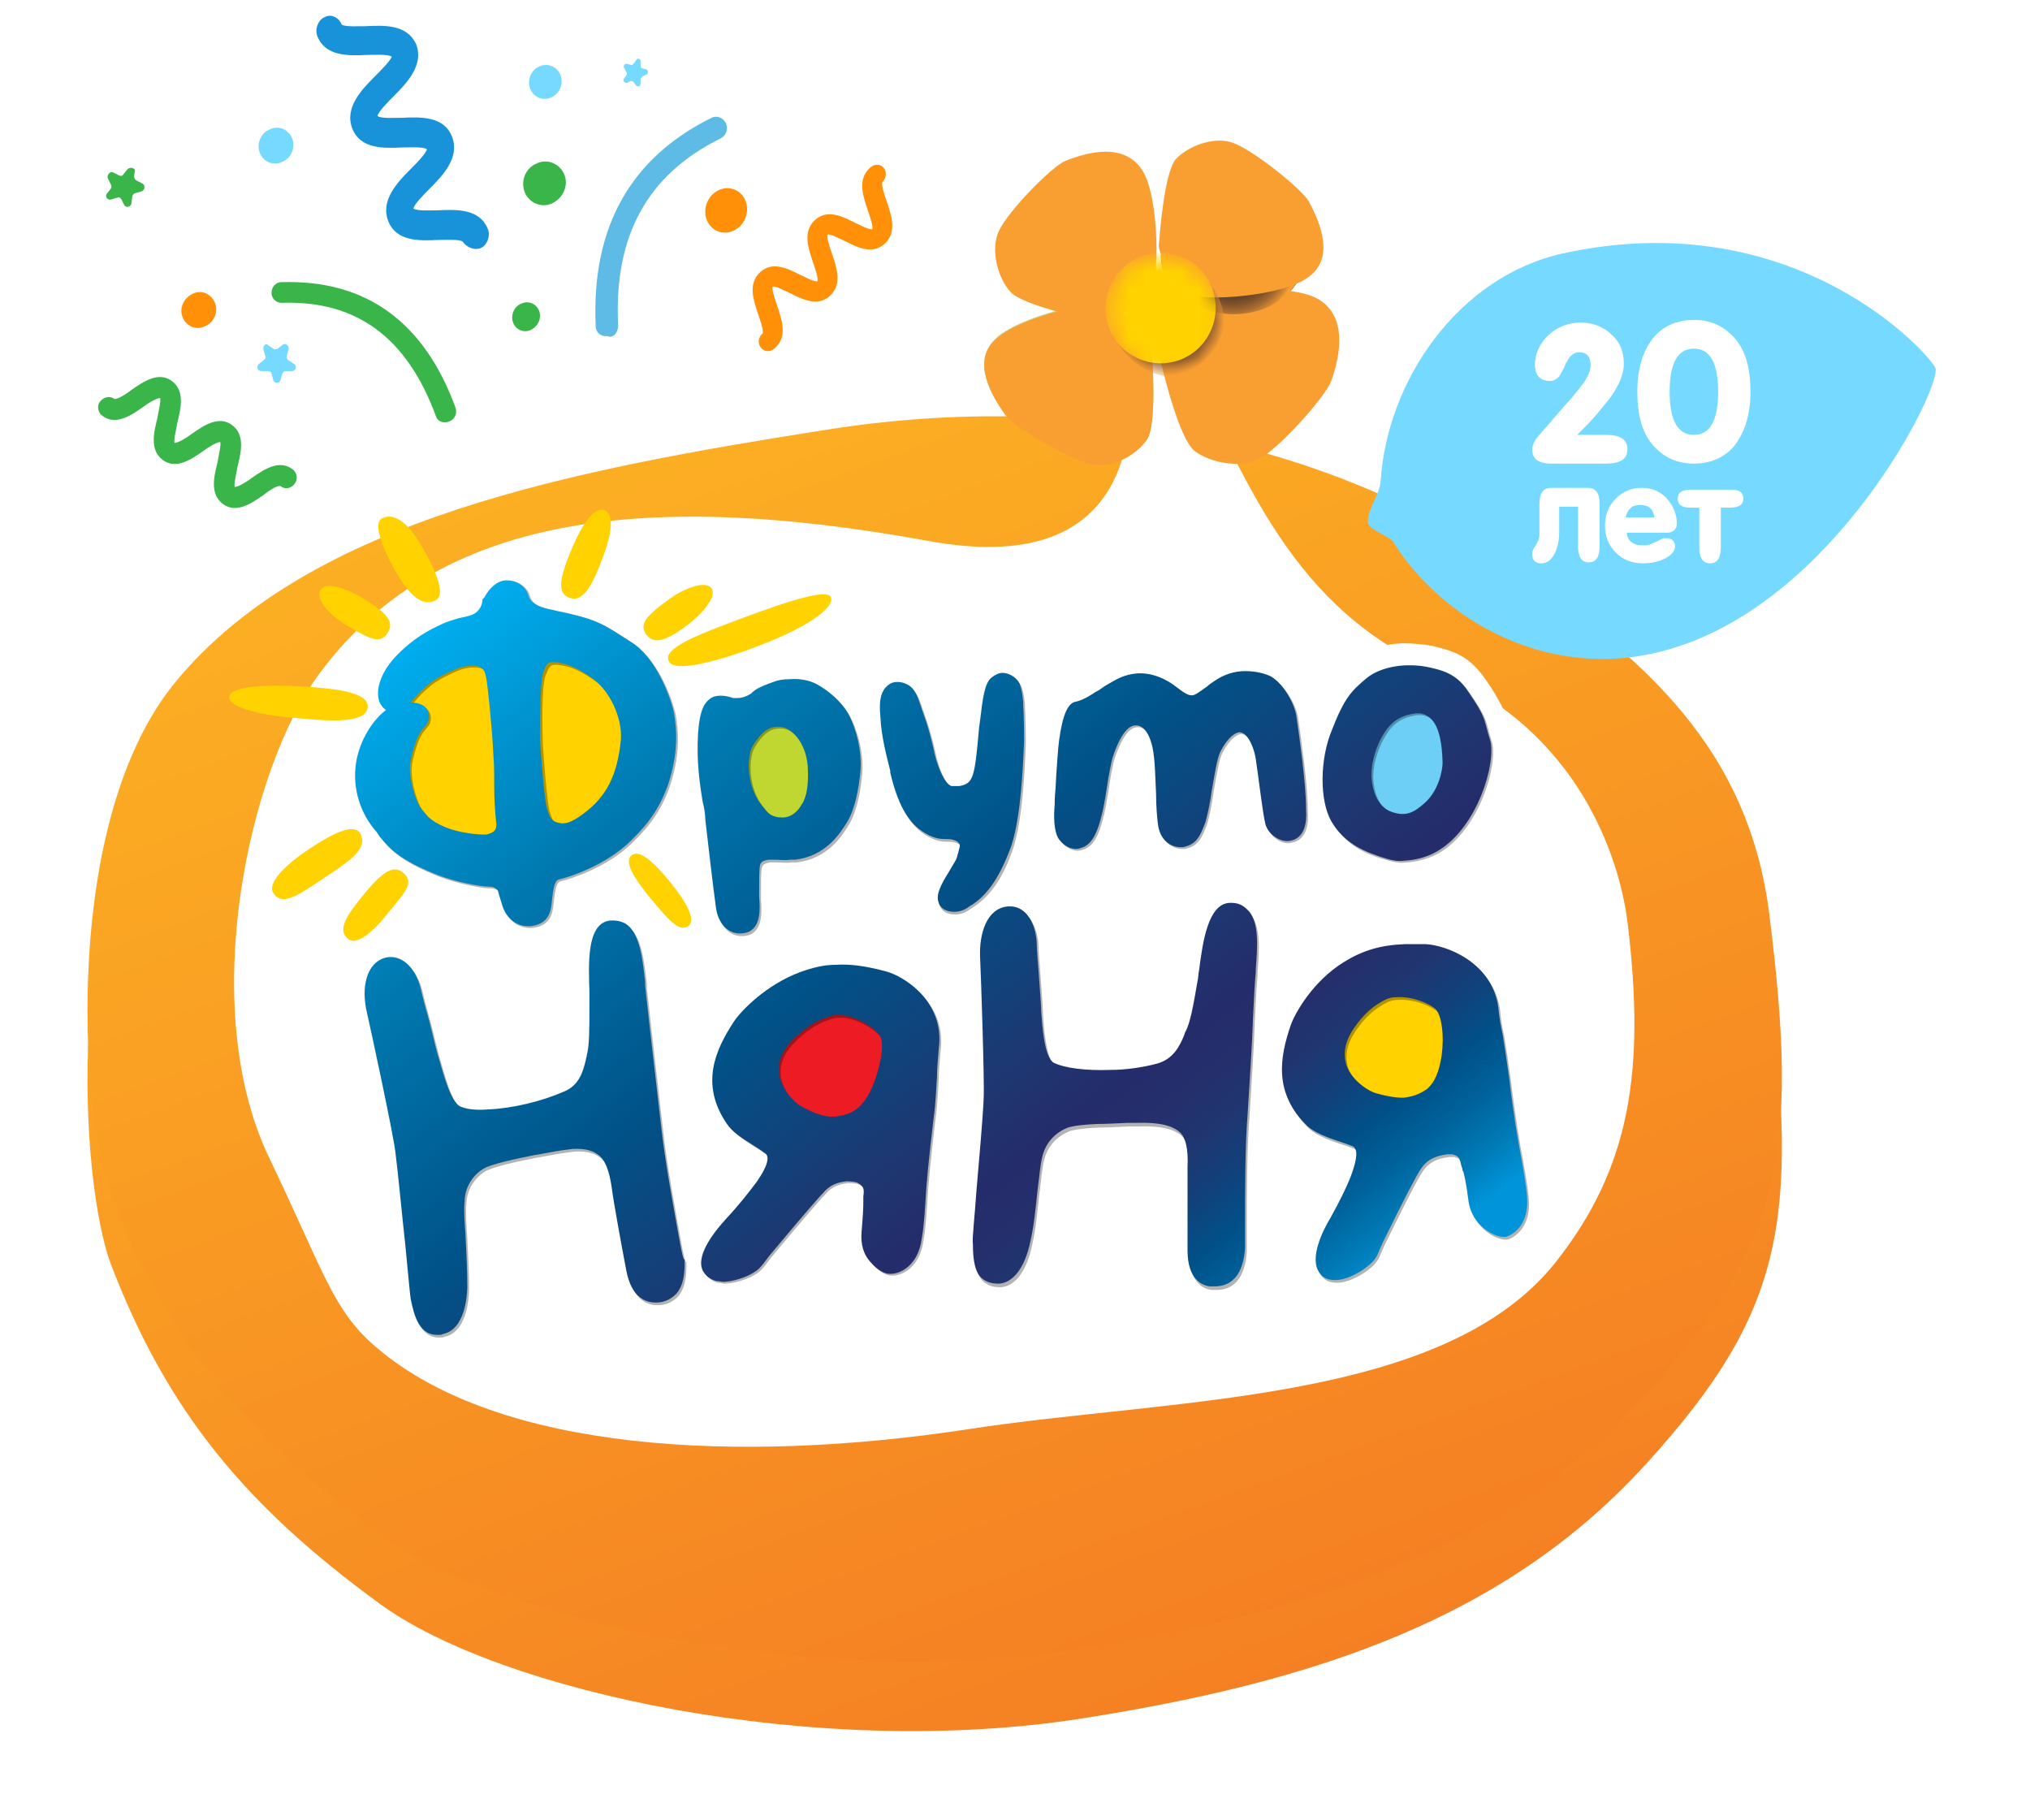 <?xml version="1.0" encoding="UTF-8"?> <svg xmlns="http://www.w3.org/2000/svg" width="116" height="104" viewBox="0 0 116 104" fill="none"> <path d="M27.472 14.171C27.831 14.017 28.036 13.504 27.882 13.094C27.42 11.913 26.086 11.964 25.008 12.016C24.598 12.016 23.828 12.067 23.623 11.913C23.674 11.657 24.239 11.092 24.547 10.784C25.316 10.014 26.291 8.988 25.829 7.808C25.368 6.627 24.033 6.679 22.956 6.73C22.545 6.73 21.775 6.781 21.57 6.627C21.621 6.371 22.186 5.806 22.494 5.498C23.264 4.729 24.239 3.702 23.777 2.522C23.264 1.393 21.981 1.444 20.903 1.496C20.492 1.496 19.671 1.547 19.517 1.393C19.363 0.983 18.902 0.777 18.542 0.983C18.183 1.137 17.978 1.65 18.132 2.06C18.594 3.241 19.928 3.189 21.006 3.138C21.416 3.138 22.186 3.087 22.391 3.241C22.288 3.497 21.724 4.062 21.416 4.37C20.646 5.139 19.671 6.166 20.133 7.346C20.595 8.526 21.929 8.475 23.007 8.424C23.418 8.424 24.187 8.372 24.392 8.526C24.341 8.783 23.777 9.347 23.469 9.655C22.699 10.425 21.724 11.451 22.186 12.632C22.648 13.812 23.982 13.761 25.06 13.709C25.47 13.709 26.291 13.658 26.445 13.812C26.651 14.12 27.112 14.325 27.472 14.171Z" fill="#1892D9"></path> <path d="M16.849 27.616C17.054 27.36 16.951 26.949 16.695 26.795C15.925 26.231 15.053 26.847 14.386 27.308C14.129 27.514 13.616 27.822 13.411 27.822C13.359 27.616 13.513 27.052 13.565 26.693C13.77 25.872 14.026 24.845 13.257 24.281C12.487 23.716 11.614 24.332 10.947 24.794C10.691 24.999 10.178 25.307 9.972 25.307C9.921 25.102 10.075 24.537 10.126 24.178C10.332 23.357 10.588 22.331 9.818 21.766C9.049 21.202 8.176 21.817 7.509 22.279C7.252 22.485 6.688 22.844 6.534 22.793C6.277 22.587 5.918 22.69 5.713 22.947C5.508 23.203 5.61 23.614 5.867 23.768C6.637 24.332 7.509 23.716 8.176 23.254C8.433 23.049 8.946 22.741 9.151 22.741C9.203 22.947 9.049 23.511 8.997 23.87C8.792 24.691 8.535 25.718 9.305 26.282C10.075 26.847 10.947 26.231 11.614 25.769C11.871 25.564 12.384 25.256 12.589 25.256C12.641 25.461 12.487 26.026 12.436 26.385C12.23 27.206 11.974 28.232 12.743 28.797C13.513 29.361 14.386 28.745 15.053 28.284C15.309 28.078 15.822 27.719 16.028 27.77C16.284 27.976 16.644 27.924 16.849 27.616Z" fill="#3AB54A"></path> <path d="M43.483 19.867C43.688 20.124 44.047 20.124 44.304 19.867C45.022 19.2 44.663 18.225 44.406 17.456C44.304 17.148 44.098 16.583 44.15 16.378C44.355 16.326 44.868 16.634 45.125 16.737C45.843 17.096 46.716 17.558 47.434 16.891C48.153 16.224 47.793 15.249 47.537 14.479C47.434 14.171 47.229 13.607 47.28 13.401C47.485 13.35 47.999 13.658 48.255 13.761C48.974 14.12 49.846 14.582 50.564 13.915C51.283 13.248 50.924 12.272 50.667 11.503C50.564 11.195 50.359 10.63 50.41 10.425C50.667 10.168 50.667 9.809 50.513 9.604C50.308 9.347 49.949 9.347 49.692 9.604C48.974 10.271 49.333 11.246 49.589 12.016C49.692 12.324 49.897 12.888 49.846 13.094C49.641 13.145 49.127 12.837 48.871 12.734C48.153 12.375 47.28 11.913 46.562 12.58C45.843 13.248 46.202 14.223 46.459 14.992C46.562 15.3 46.767 15.865 46.716 16.07C46.51 16.121 45.997 15.813 45.741 15.711C45.022 15.351 44.15 14.89 43.431 15.557C42.713 16.224 43.072 17.199 43.329 17.969C43.431 18.277 43.637 18.841 43.585 19.046C43.329 19.252 43.277 19.611 43.483 19.867Z" fill="#FF9007"></path> <path d="M35.015 19.2C35.221 19.098 35.323 18.841 35.323 18.584C35.067 13.453 37.017 9.963 41.173 7.91C41.481 7.756 41.635 7.397 41.481 7.038C41.327 6.73 40.968 6.576 40.66 6.73C35.99 9.039 33.784 13.042 34.04 18.636C34.04 18.995 34.348 19.252 34.707 19.2C34.81 19.252 34.913 19.252 35.015 19.2Z" fill="#5DBBE5"></path> <path d="M25.368 24.127C25.162 24.127 24.957 23.973 24.906 23.768C23.264 19.303 20.39 17.148 16.079 17.302C15.771 17.302 15.515 17.045 15.515 16.737C15.515 16.378 15.771 16.121 16.079 16.121C20.903 15.967 24.239 18.379 26.035 23.306C26.137 23.614 25.983 23.973 25.675 24.076C25.573 24.127 25.47 24.127 25.368 24.127Z" fill="#3AB54A"></path> <path d="M29.986 10.989C30.243 11.605 30.961 11.913 31.577 11.605C32.193 11.297 32.501 10.579 32.244 9.963C31.987 9.347 31.269 9.039 30.653 9.347C30.037 9.604 29.729 10.322 29.986 10.989Z" fill="#3AB54A"></path> <path d="M42.59 12.465C42.856 11.808 42.582 11.077 41.977 10.833C41.373 10.588 40.668 10.922 40.402 11.579C40.136 12.236 40.41 12.966 41.014 13.211C41.619 13.456 42.324 13.122 42.59 12.465Z" fill="#FF9007"></path> <path d="M32.018 5.027C32.22 4.527 32 3.968 31.527 3.776C31.055 3.585 30.508 3.834 30.305 4.333C30.103 4.832 30.323 5.392 30.796 5.584C31.268 5.775 31.816 5.526 32.018 5.027Z" fill="#76D9FF"></path> <path d="M22.062 33.634C22.265 33.135 22.045 32.575 21.572 32.384C21.099 32.193 20.552 32.442 20.35 32.941C20.148 33.44 20.367 34 20.84 34.191C21.313 34.383 21.86 34.133 22.062 33.634Z" fill="#76D9FF"></path> <path d="M31.782 29.31C31.936 29.772 32.449 29.926 32.86 29.772C33.27 29.567 33.476 29.053 33.322 28.643C33.168 28.181 32.654 28.027 32.244 28.181C31.833 28.386 31.628 28.848 31.782 29.31Z" fill="#F9AE2A"></path> <path d="M10.434 18.123C10.639 18.636 11.204 18.892 11.717 18.636C12.23 18.43 12.487 17.815 12.282 17.302C12.076 16.788 11.512 16.532 10.999 16.788C10.486 17.045 10.229 17.61 10.434 18.123Z" fill="#FF9007"></path> <path d="M29.319 18.43C29.473 18.841 29.935 19.046 30.345 18.841C30.756 18.636 30.961 18.174 30.807 17.763C30.653 17.353 30.191 17.148 29.781 17.353C29.37 17.507 29.165 18.02 29.319 18.43Z" fill="#3AB54A"></path> <path d="M14.848 8.732C15.053 9.245 15.617 9.501 16.13 9.245C16.644 9.039 16.9 8.424 16.695 7.91C16.49 7.397 15.925 7.141 15.412 7.397C14.899 7.603 14.642 8.218 14.848 8.732Z" fill="#76D9FF"></path> <path d="M7.252 9.707L7.047 9.963C6.996 10.066 6.893 10.066 6.79 10.014L6.483 9.86C6.277 9.758 6.072 10.014 6.175 10.22L6.329 10.528C6.38 10.63 6.38 10.733 6.329 10.784L6.123 11.041C5.969 11.195 6.123 11.451 6.329 11.4L6.688 11.297C6.79 11.246 6.893 11.297 6.944 11.4L7.098 11.708C7.201 11.913 7.509 11.811 7.509 11.605L7.56 11.246C7.56 11.143 7.663 11.041 7.714 11.041L8.073 10.938C8.279 10.887 8.33 10.579 8.125 10.476L7.817 10.322C7.714 10.271 7.663 10.168 7.663 10.066L7.714 9.707C7.663 9.604 7.406 9.501 7.252 9.707Z" fill="#3AB54A"></path> <path d="M15.053 19.97L15.155 20.329C15.207 20.432 15.155 20.535 15.053 20.586L14.796 20.791C14.642 20.945 14.693 21.202 14.95 21.202H15.309C15.412 21.202 15.514 21.253 15.514 21.356L15.617 21.715C15.668 21.92 15.976 21.92 16.028 21.715L16.13 21.356C16.182 21.253 16.233 21.202 16.336 21.202H16.695C16.9 21.202 17.003 20.894 16.797 20.791L16.49 20.586C16.387 20.535 16.387 20.432 16.387 20.329L16.49 19.97C16.541 19.765 16.336 19.559 16.13 19.713L15.874 19.919C15.771 19.97 15.668 19.97 15.617 19.919L15.309 19.713C15.207 19.559 15.001 19.765 15.053 19.97Z" fill="#76D9FF"></path> <path d="M35.836 4.729L36.042 4.626C36.093 4.626 36.144 4.626 36.196 4.677L36.349 4.883C36.452 4.985 36.606 4.934 36.606 4.78V4.523C36.606 4.472 36.657 4.421 36.709 4.37L36.914 4.267C37.068 4.216 37.068 4.01 36.914 3.959L36.709 3.908C36.657 3.908 36.606 3.856 36.606 3.754V3.497C36.606 3.343 36.401 3.292 36.349 3.446L36.196 3.651C36.144 3.702 36.093 3.754 36.042 3.702L35.836 3.651C35.682 3.6 35.58 3.805 35.682 3.908L35.785 4.113C35.836 4.164 35.836 4.216 35.785 4.318L35.631 4.523C35.58 4.626 35.734 4.78 35.836 4.729Z" fill="#76D9FF"></path> <g filter="url(#filter0_d)"> <path d="M85.871 32.081C94.082 37.572 99.932 42.806 101.112 52.3C102.806 65.848 101.831 71.031 94.236 79.447C86.179 88.428 75.248 92.071 61.854 94.175C46.613 96.587 28.498 92.636 21.673 87.607C14.078 82.064 9.562 76.676 6.329 68.209C4.584 63.539 3.506 46.809 10.075 38.906C17.773 29.618 32.911 26.795 47.331 24.537C62.008 22.228 75.813 25.358 85.871 32.081Z" fill="url(#paint0_linear)"></path> </g> <path d="M85.871 32.081C94.082 37.572 99.932 42.806 101.112 52.3C102.806 65.848 101.831 71.031 94.236 79.447C86.179 88.428 75.248 92.071 61.854 94.175C46.613 96.587 28.498 92.636 21.673 87.607C14.078 82.064 9.562 76.676 6.329 68.209C4.584 63.539 3.506 46.809 10.075 38.906C17.773 29.618 32.911 26.795 47.331 24.537C62.008 22.228 75.813 25.358 85.871 32.081Z" fill="url(#paint1_linear)"></path> <path d="M82.228 38.393C90.233 41.831 92.542 49.016 93.004 52.711C94.031 61.178 93.158 66.72 88.899 72.109C82.484 80.217 66.935 79.858 55.337 81.654C42.2 83.655 28.549 82.937 21.57 77.035C19.004 74.88 18.542 72.725 15.361 66.105C11.204 57.381 14.283 43.935 18.132 38.65C24.649 29.669 36.144 27.822 53.028 30.901C64.42 33.005 65.293 25.102 64.318 19.2C64.01 17.199 64.677 15.762 64.677 15.762C64.677 15.762 66.73 18.02 67.345 19.354C71.143 27.565 73.914 34.852 82.228 38.393Z" fill="white"></path> <path fill-rule="evenodd" clip-rule="evenodd" d="M87.975 70.877C87.462 71.493 86.897 71.801 86.23 71.955H86.179C86.128 71.955 86.076 71.955 85.974 71.955C85.101 71.955 84.537 71.647 83.87 71.134C83.254 70.621 82.689 69.799 82.587 68.773C82.484 68.003 82.433 67.644 82.381 67.439C82.381 67.439 82.381 67.439 82.381 67.388C82.228 67.593 81.868 68.26 81.509 68.978C81.099 69.799 80.637 70.672 80.329 71.339C80.226 71.596 80.175 71.698 80.124 71.852C80.072 72.006 79.969 72.211 79.816 72.468C79.405 73.084 79.046 73.289 78.481 73.648C77.968 73.956 77.352 74.264 76.48 74.315H76.429C75.761 74.367 74.889 73.956 74.478 73.392C74.068 72.879 74.017 72.365 73.965 71.955C73.965 70.672 74.478 69.697 74.992 68.773C75.505 67.901 75.915 67.131 76.121 66.566C76.172 66.464 76.172 66.412 76.223 66.31C76.069 66.258 75.915 66.207 75.71 66.156C75.197 65.951 74.632 65.745 74.017 65.181C73.504 64.719 73.093 64.154 72.785 63.59V63.641C72.631 65.951 72.631 69.799 72.631 71.031C72.631 71.236 72.631 71.288 72.631 71.493C72.58 71.749 72.58 72.16 72.426 72.673C72.272 73.135 71.964 73.802 71.348 74.315C70.938 74.623 70.322 74.829 69.757 74.88C69.757 74.88 69.757 74.88 69.706 74.88C69.501 74.88 69.296 74.88 69.141 74.829C68.064 74.726 67.294 73.853 67.037 73.238C66.73 72.571 66.73 72.057 66.678 71.647C66.678 71.596 66.678 71.493 66.678 71.442C66.678 70.107 66.678 67.285 66.73 66.618C66.73 66.412 66.73 66.258 66.73 66.105C66.73 65.848 66.678 65.694 66.678 65.591C66.627 65.591 66.576 65.54 66.473 65.54C66.268 65.489 65.857 65.438 65.19 65.438C65.139 65.438 65.087 65.438 64.985 65.438C64.882 65.438 64.779 65.438 64.626 65.438C64.266 65.438 63.856 65.438 63.445 65.489C62.675 65.489 61.803 65.591 61.649 65.643C61.239 65.848 61.085 66.053 61.033 66.412C60.879 67.182 60.674 69.492 60.315 71.236C60.161 72.006 59.904 72.725 59.443 73.392C59.032 74.007 58.313 74.623 57.287 74.726C57.287 74.726 57.236 74.726 57.184 74.726C56.877 74.726 56.517 74.726 56.107 74.572C55.696 74.418 55.286 74.11 55.029 73.751C54.465 72.981 54.413 72.263 54.362 71.39C54.362 71.288 54.362 71.185 54.362 71.082C54.362 71.031 54.362 71.031 54.362 70.98V71.031C54.208 72.006 53.797 72.827 53.182 73.34C52.566 73.853 51.95 74.11 51.283 74.11C51.232 74.11 51.18 74.11 51.078 74.11C50.103 74.007 49.692 73.597 49.128 73.084C48.614 72.571 48.255 71.749 48.204 70.775C48.204 70.569 48.204 70.415 48.204 70.261C48.255 69.543 48.307 69.132 48.307 68.927C48.153 69.081 47.691 69.594 47.229 70.159C46.664 70.775 46.049 71.544 45.587 72.109C45.33 72.417 45.227 72.519 45.125 72.725C44.971 72.879 44.817 73.135 44.56 73.34C44.15 73.7 43.791 73.905 43.277 74.11C42.816 74.315 42.251 74.469 41.635 74.469C41.379 74.469 41.122 74.469 40.814 74.418C40.66 74.367 40.455 74.315 40.301 74.264C40.301 74.315 40.301 74.315 40.25 74.367C39.942 75.188 38.813 76.009 37.684 75.958H37.633C36.452 76.009 35.477 75.188 35.169 74.572C34.81 73.905 34.707 73.392 34.656 73.032C34.4 71.698 33.938 68.927 33.835 68.311C33.784 67.952 33.732 67.644 33.681 67.49C33.63 67.388 33.63 67.336 33.578 67.285C33.527 67.234 33.373 67.234 32.963 67.234C32.706 67.234 32.347 67.285 31.885 67.388C31.32 67.49 30.551 67.644 29.884 67.798C29.319 67.901 28.755 68.055 28.601 68.106C28.241 68.363 28.139 68.568 28.139 68.927C28.139 69.03 28.139 69.286 28.139 69.492C28.139 70.21 28.241 71.236 28.293 72.211C28.293 72.725 28.293 73.238 28.293 73.751C28.241 74.572 28.139 75.29 27.831 76.009C27.523 76.676 26.856 77.497 25.829 77.651C25.675 77.651 25.521 77.702 25.368 77.702C25.316 77.702 25.316 77.702 25.265 77.702C24.598 77.702 23.674 77.343 23.264 76.676C22.802 76.06 22.596 75.342 22.442 74.521C22.391 74.213 22.34 73.802 22.288 73.135C22.237 72.468 22.135 71.647 22.083 70.826C21.929 69.081 21.775 67.182 21.621 66.156C21.57 65.797 21.211 64.052 20.903 62.307C20.544 60.562 20.184 58.818 20.082 58.202C20.031 57.843 19.979 57.483 19.928 57.124C19.928 56.508 19.979 55.841 20.236 55.174C20.492 54.507 21.211 53.788 22.135 53.583C22.288 53.532 22.494 53.532 22.648 53.532C23.623 53.48 24.392 53.994 24.803 54.507C25.265 55.02 25.521 55.636 25.675 56.303C25.932 57.278 26.548 59.69 26.651 60.1C26.753 60.46 26.856 60.973 27.01 61.435C27.112 61.743 27.215 61.999 27.318 62.153C27.523 62.153 27.779 62.204 28.087 62.204C29.216 62.153 30.859 61.794 31.936 61.332C32.142 61.229 32.142 61.229 32.244 61.075C32.347 60.922 32.398 60.614 32.552 60.152C32.603 59.947 32.706 59.177 32.706 57.586C32.706 56.867 32.552 55.225 32.809 53.788C32.911 53.275 33.065 52.762 33.578 52.197C33.886 51.89 34.297 51.582 34.81 51.479C34.964 51.479 35.118 51.428 35.323 51.428C35.734 51.428 36.35 51.53 36.76 51.838C37.786 52.557 37.992 53.429 38.197 54.148C38.351 54.917 38.454 55.636 38.505 56.303C38.659 57.637 39.121 61.589 39.429 64.411C39.583 65.797 39.891 67.798 40.147 69.389C40.352 69.184 40.506 68.927 40.712 68.722C41.43 68.003 41.995 67.285 42.354 66.772C42.405 66.72 42.456 66.618 42.508 66.566C42.405 66.464 42.251 66.412 42.097 66.31C41.635 66.002 41.122 65.694 40.66 64.976C39.993 64.001 39.685 62.974 39.634 61.948C39.583 60.203 40.352 58.818 41.122 57.637C41.43 57.175 41.892 56.662 42.662 55.995C43.431 55.379 44.406 54.712 45.638 54.25C46.459 53.942 47.229 53.788 48.05 53.788C49.128 53.737 50.154 53.942 51.232 54.25C52.053 54.507 52.925 54.969 53.746 55.79C54.157 56.2 54.567 56.765 54.875 57.381C54.824 56.149 54.824 55.123 54.824 54.712C54.824 54.301 54.824 53.942 54.875 53.532C54.824 53.532 54.824 53.532 54.773 53.532C54.362 53.532 53.9 53.48 53.438 53.173C52.925 52.916 52.515 52.197 52.463 51.582C52.463 51.582 52.463 51.582 52.463 51.479C52.463 50.863 52.617 50.504 52.771 50.145C52.925 49.837 53.13 49.529 53.284 49.221C52.925 49.118 52.515 48.913 52.104 48.657C51.54 48.297 51.026 47.733 50.616 47.066C50.513 46.861 50.411 46.655 50.308 46.501C50.154 46.963 50 47.374 49.795 47.784C49.59 48.092 49.23 48.708 48.614 49.272C47.999 49.837 47.024 50.401 45.843 50.555C45.792 50.555 45.741 50.555 45.587 50.607C45.484 50.607 45.381 50.607 45.227 50.658C45.125 50.658 45.022 50.658 44.92 50.658C44.92 50.812 44.92 50.915 44.92 51.069V51.12C44.92 51.222 44.92 51.376 44.92 51.53C44.92 51.89 44.92 52.3 44.817 52.813C44.714 53.275 44.458 54.045 43.585 54.507C43.226 54.712 42.867 54.763 42.508 54.815C41.892 54.815 41.225 54.609 40.66 54.148C40.147 53.686 39.788 52.967 39.685 52.249C39.531 51.12 39.172 48.554 39.018 47.168C39.018 47.066 39.018 46.963 38.967 46.809C38.3 47.989 37.53 48.811 37.017 49.221C35.682 50.453 34.092 51.12 33.014 51.479C33.014 51.582 33.014 51.684 32.963 51.838C32.911 51.992 32.963 52.505 32.603 53.173C32.244 53.84 31.32 54.353 30.551 54.353C30.499 54.353 30.448 54.353 30.345 54.353C30.345 54.353 30.345 54.353 30.294 54.353C29.524 54.353 28.806 54.045 28.395 53.686C27.985 53.275 27.779 52.916 27.626 52.659C27.574 52.505 27.523 52.403 27.472 52.249L27.42 52.095C26.548 51.992 25.521 51.736 24.547 51.376C23.161 50.863 22.34 50.35 21.673 49.837C21.057 49.324 20.698 48.862 20.544 48.657C19.517 47.579 19.004 46.193 18.953 44.757C18.953 44.397 18.953 44.038 19.004 43.73C19.158 42.704 19.517 41.831 19.979 41.164C20.133 40.959 20.236 40.754 20.39 40.6C20.338 40.395 20.338 40.189 20.287 39.933C20.236 39.009 20.646 37.88 21.621 36.854C22.75 35.622 23.931 35.057 24.701 34.698C25.368 34.39 25.932 34.288 26.343 34.185V34.134V34.031C26.394 33.775 26.497 33.569 26.651 33.364C27.061 32.748 27.677 32.132 28.652 32.03C28.755 32.03 28.857 32.03 28.857 32.03C29.473 31.978 30.14 32.184 30.602 32.594C30.961 32.902 31.218 33.261 31.372 33.672C31.423 33.672 31.526 33.723 31.628 33.723L32.09 33.826C34.502 34.288 35.323 34.801 36.863 35.776C37.889 36.443 38.505 37.315 38.967 38.188C39.172 38.598 39.326 38.958 39.48 39.317C39.583 39.214 39.685 39.111 39.736 39.06C40.198 38.752 40.66 38.65 41.02 38.65C41.584 38.65 41.943 38.752 42.046 38.804C42.148 38.701 42.405 38.547 42.61 38.444C42.918 38.29 43.226 38.136 43.637 37.983C44.099 37.829 44.56 37.726 45.022 37.726C45.895 37.726 46.562 37.829 47.126 38.136C47.383 38.29 48.204 38.65 48.974 39.522C48.974 39.471 48.974 39.419 49.025 39.419C49.23 38.906 49.641 38.444 50 38.188C50.411 37.931 50.77 37.829 51.078 37.829C51.694 37.829 52.053 37.983 52.155 38.034C52.669 38.239 53.13 38.752 53.336 39.111C53.541 39.471 53.644 39.779 53.746 40.087C53.952 40.651 54.105 41.216 54.362 42.191C54.413 41.883 54.413 41.575 54.465 41.164C54.516 40.497 54.567 39.676 54.875 38.855C54.978 38.547 55.132 38.239 55.594 37.777C55.953 37.469 56.517 37.264 57.031 37.213C57.698 37.213 58.211 37.469 58.519 37.675C58.878 37.931 59.032 38.136 59.288 38.598C59.494 39.06 59.545 39.471 59.596 39.779C59.802 39.471 60.11 38.906 61.033 38.752C61.085 38.752 61.444 38.547 61.957 38.188C62.316 37.983 63.086 37.315 64.369 37.11C64.523 37.11 64.677 37.059 64.831 37.059C66.37 37.008 67.397 37.777 67.91 38.136C68.064 38.034 68.269 37.88 68.474 37.726C69.296 37.213 70.168 36.956 70.938 36.956C71.81 36.956 72.477 37.11 73.144 37.418C73.811 37.777 74.171 38.239 74.53 38.752C74.786 39.163 75.043 39.625 75.197 40.138C75.402 39.727 75.608 39.419 75.813 39.111C76.223 38.547 76.634 38.188 76.993 37.88C77.917 37.11 78.995 36.802 80.124 36.751C80.688 36.751 81.252 36.802 81.868 36.905C82.484 37.059 83.1 37.213 83.664 37.572C84.229 37.931 84.639 38.444 84.947 38.906C85.358 39.471 85.563 39.881 85.768 40.24C85.974 40.651 86.076 41.01 86.128 41.215C86.179 41.421 86.23 41.575 86.282 41.831C86.384 42.139 86.384 42.447 86.436 42.704C86.436 43.833 86.128 45.064 85.563 46.296C84.947 47.528 84.126 48.811 82.741 49.632C82.535 49.734 81.612 50.299 80.175 50.35C79.713 50.35 79.251 50.35 78.687 50.196C77.66 49.94 76.326 49.426 75.351 48.297C74.992 48.759 74.376 49.118 73.914 49.221C73.76 49.221 73.657 49.272 73.504 49.272C72.067 49.272 71.04 48.246 70.732 46.912C70.63 46.45 70.527 45.68 70.424 44.859C70.373 45.27 70.27 45.68 70.219 46.039C70.117 46.45 70.065 46.758 69.963 47.168C69.809 47.579 69.655 47.989 69.296 48.451C68.936 48.965 68.218 49.375 67.653 49.426C67.551 49.426 67.397 49.478 67.294 49.478C66.627 49.478 65.96 49.221 65.498 48.708C65.036 48.246 64.779 47.63 64.677 46.963C64.574 46.296 64.574 45.526 64.523 44.757C64.523 44.602 64.523 44.5 64.523 44.346C64.523 44.5 64.472 44.705 64.42 44.859C64.318 45.578 64.215 46.245 64.061 46.758C63.907 47.22 63.804 47.682 63.548 48.143C63.291 48.554 62.983 49.067 62.316 49.375C62.008 49.529 61.7 49.58 61.392 49.58C60.212 49.58 59.545 48.965 59.135 48.349C59.135 48.297 59.083 48.246 59.083 48.246C59.032 48.349 59.032 48.503 58.981 48.605C58.775 49.221 58.519 49.837 58.262 50.35C58.981 50.555 59.545 51.017 59.853 51.479C60.264 52.146 60.469 52.813 60.52 53.532C60.572 54.507 60.777 57.021 60.777 57.432C60.777 57.791 60.828 58.304 60.879 58.818C60.931 59.125 60.982 59.382 61.033 59.536C61.495 59.639 62.419 59.792 63.343 59.741C64.164 59.741 65.036 59.587 65.754 59.433C65.96 59.382 65.96 59.331 66.114 59.177C66.216 59.023 66.37 58.715 66.576 58.304C66.678 58.099 66.883 57.381 67.14 55.79C67.191 55.379 67.294 54.661 67.448 53.891C67.602 53.121 67.756 52.3 68.218 51.479C68.526 50.966 69.193 50.247 70.219 50.145C70.27 50.145 70.322 50.145 70.322 50.145C70.784 50.093 71.605 50.247 72.169 50.761C73.093 51.684 73.144 52.659 73.196 53.429C73.196 54.148 73.144 54.866 73.093 55.482C73.042 55.79 73.042 56.303 72.99 56.867C73.144 56.559 73.35 56.252 73.606 55.944C74.171 55.174 74.992 54.301 76.069 53.634C77.404 52.813 78.789 52.454 80.226 52.403C80.637 52.403 81.099 52.403 81.509 52.403C82.433 52.454 83.459 52.762 84.537 53.48C85.615 54.199 86.641 55.431 86.897 57.175C87.103 58.561 87.308 59.177 87.513 61.229C87.975 65.027 88.386 66.566 88.488 68.106C88.488 68.157 88.488 68.209 88.488 68.311C88.796 69.389 88.488 70.261 87.975 70.877Z" fill="white"></path> <path fill-rule="evenodd" clip-rule="evenodd" d="M28.498 36.186C26.959 36.494 24.855 37.059 24.239 37.469C23.674 37.931 22.648 39.266 22.545 40.138C22.494 41.01 21.981 43.422 22.135 44.089C22.34 44.705 23.572 46.861 24.29 47.425C25.008 47.989 28.395 48.657 28.857 48.708C29.319 48.759 32.911 47.784 33.784 47.22C34.656 46.655 36.042 44.295 36.452 43.679C36.863 43.063 36.965 40.805 36.144 39.625C35.375 38.444 34.861 36.854 33.476 36.392C32.142 35.93 30.038 35.93 28.498 36.186Z" fill="#FFD200"></path> <path fill-rule="evenodd" clip-rule="evenodd" d="M50.513 57.381C49.897 57.073 47.639 56.559 46.562 57.175C45.484 57.843 44.047 58.458 43.483 59.433C42.918 60.408 42.456 61.897 42.969 62.564C43.483 63.231 45.33 64.514 46.203 64.719C47.126 64.924 50.257 64.411 50.257 64.411C50.257 64.411 51.18 63.026 51.437 62.564C51.745 62.05 52.155 60.357 52.104 59.587C52.155 58.92 51.129 57.688 50.513 57.381Z" fill="#ED1C24"></path> <path fill-rule="evenodd" clip-rule="evenodd" d="M82.894 56.098C82.279 55.79 80.021 55.277 78.943 55.892C77.865 56.559 76.428 57.175 75.864 58.15C75.299 59.125 74.838 60.614 75.351 61.281C75.915 61.948 77.712 63.231 78.584 63.436C79.508 63.641 82.638 63.128 82.638 63.128C82.638 63.128 83.562 61.743 83.818 61.281C84.126 60.768 84.537 59.074 84.485 58.304C84.537 57.586 83.51 56.406 82.894 56.098Z" fill="#FFD200"></path> <path fill-rule="evenodd" clip-rule="evenodd" d="M80.944 38.804C80.277 38.855 78.071 39.625 77.506 40.754C76.942 41.883 76.069 43.166 76.172 44.295C76.223 45.424 76.634 46.963 77.455 47.22C78.276 47.476 80.483 47.579 81.355 47.271C82.227 46.963 84.588 44.859 84.588 44.859C84.588 44.859 84.588 43.217 84.588 42.652C84.537 42.088 84.023 40.395 83.562 39.779C83.1 39.163 81.612 38.701 80.944 38.804Z" fill="#6DCFF6"></path> <path fill-rule="evenodd" clip-rule="evenodd" d="M42.251 41.113C41.892 41.523 41.019 43.217 41.276 44.192C41.584 45.167 41.789 46.45 42.456 47.066C43.123 47.733 44.252 48.4 44.868 48.092C45.484 47.784 46.921 46.604 47.28 45.937C47.639 45.27 47.845 42.652 47.845 42.652C47.845 42.652 46.921 41.677 46.613 41.318C46.254 41.01 45.022 40.292 44.406 40.189C43.791 40.138 42.61 40.702 42.251 41.113Z" fill="#BFD730"></path> <path opacity="0.3" d="M40.404 46.963C40.558 48.297 40.866 50.966 41.02 52.044C41.173 53.07 41.841 53.532 42.456 53.48C42.61 53.48 42.816 53.429 42.918 53.378C43.586 53.019 43.534 52.044 43.483 51.376V51.12C43.483 50.401 43.483 49.786 43.534 49.58C43.585 49.375 43.739 49.324 43.996 49.272C44.099 49.272 44.253 49.272 44.355 49.272C44.663 49.272 44.971 49.324 45.228 49.272H45.33C45.382 49.272 45.484 49.272 45.535 49.272C47.28 49.067 48.101 47.784 48.512 47.117C48.922 46.45 49.179 45.321 49.282 44.089C49.333 43.063 49.076 41.883 48.563 40.908C47.947 39.881 46.921 39.317 46.716 39.214C46.408 39.06 45.895 38.906 45.228 38.958C44.868 38.958 44.56 39.009 44.304 39.111C43.431 39.419 43.226 39.573 43.021 39.779C43.021 39.779 42.662 40.035 42.251 40.035C42.149 40.035 42.097 40.035 41.995 40.035L41.841 39.984C41.481 39.881 40.968 39.83 40.66 40.087C40.404 40.292 40.096 40.6 39.993 42.037C39.891 43.679 40.096 44.962 40.25 45.988C40.352 46.347 40.404 46.655 40.404 46.963ZM43.124 42.704C43.688 41.78 44.15 41.626 44.509 41.626C44.56 41.626 44.612 41.626 44.663 41.626C45.33 41.626 46.151 42.55 46.254 43.833C46.357 45.321 46.049 45.885 45.895 46.091C45.843 46.193 45.484 46.809 44.817 46.809C44.253 46.809 43.996 46.604 43.739 46.245C42.713 45.116 42.764 43.32 43.124 42.704ZM57.903 48.451C58.468 46.706 58.57 43.679 58.621 42.498C58.621 42.447 58.621 41.113 58.57 40.395V40.24C58.519 39.881 58.519 39.625 58.365 39.214C58.262 38.958 57.852 38.598 57.39 38.598C57.185 38.598 56.979 38.701 56.774 38.855C56.364 39.163 56.261 40.035 56.107 41.318L56.056 41.677C55.799 44.551 55.748 44.91 54.927 45.064C54.875 45.064 54.824 45.064 54.773 45.064C54.619 45.064 54.516 45.064 54.465 45.064C54.106 44.91 53.746 44.192 53.49 43.166C53.49 43.063 53.438 42.96 53.438 42.909C53.13 41.575 52.925 41.113 52.72 40.497C52.515 39.881 52.361 39.419 51.848 39.214C51.642 39.111 51.232 39.06 50.975 39.214C50.462 39.522 50.308 40.087 50.411 41.113C50.462 42.242 50.77 43.371 50.975 44.192V44.295C51.386 46.039 51.95 47.066 52.771 47.63C53.438 48.092 53.9 48.092 54.157 48.092H54.26C54.465 48.092 54.67 48.143 54.824 48.246C54.927 48.349 54.978 48.4 54.927 48.605C54.875 48.759 54.875 48.862 54.824 48.965C54.773 49.272 54.721 49.272 54.26 49.991C53.798 50.709 53.592 51.222 53.644 51.53C53.695 51.992 54.054 52.249 54.567 52.249C54.875 52.249 55.183 52.146 55.44 51.941C56.569 51.274 57.339 50.145 57.903 48.451ZM73.811 48.143C74.684 47.989 74.787 47.066 74.735 46.347C74.735 45.526 74.633 44.551 74.53 43.627C74.427 42.755 74.273 41.626 74.171 40.959C74.017 40.138 73.35 39.111 72.734 38.752C72.426 38.598 71.913 38.444 71.246 38.444C70.63 38.444 70.014 38.65 69.501 39.009C69.347 39.111 69.193 39.214 69.09 39.317C68.782 39.522 68.423 39.83 68.218 39.83C67.961 39.83 67.756 39.676 67.346 39.368C66.832 38.958 65.909 38.444 64.882 38.598C64.164 38.701 63.753 39.009 63.291 39.266C63.189 39.317 63.086 39.419 62.983 39.471C62.932 39.522 62.83 39.573 62.727 39.625C62.419 39.83 62.008 40.087 61.598 40.189C61.136 40.24 60.828 40.908 60.623 42.396C60.572 42.704 60.469 44.141 60.418 45.167C60.366 45.68 60.366 46.039 60.366 46.142C60.315 46.706 60.315 47.528 60.572 47.989C60.777 48.297 61.136 48.605 61.598 48.605C61.752 48.605 61.855 48.554 62.008 48.503C62.47 48.297 62.778 47.784 63.035 46.758C63.138 46.399 63.24 45.834 63.343 45.167C63.445 44.449 63.599 43.627 63.702 43.32C64.164 41.934 64.626 41.626 64.831 41.575C65.344 41.421 65.755 41.883 65.96 42.806C66.114 43.525 66.114 44.551 66.165 45.475C66.165 46.142 66.216 46.758 66.268 47.168C66.371 48.092 66.986 48.503 67.551 48.503C67.602 48.503 67.653 48.503 67.705 48.503C68.475 48.349 68.68 47.887 68.988 47.066C69.09 46.706 69.244 46.039 69.347 45.27C69.501 44.397 69.655 43.371 69.86 43.012C70.117 42.498 70.527 41.985 70.938 41.934C71.502 41.985 71.81 43.063 71.862 43.474L71.964 44.192C72.118 45.321 72.272 46.553 72.375 47.014C72.477 47.836 73.298 48.297 73.811 48.143ZM79.354 49.17C79.713 49.272 80.021 49.324 80.38 49.272C81.355 49.221 82.125 48.811 82.279 48.708C84.537 47.374 85.615 43.679 85.255 42.396C85.153 42.088 85.101 41.883 85.05 41.677C84.896 41.113 84.845 40.856 84.075 39.727C83.51 38.855 82.997 38.496 81.817 38.239C80.431 37.931 78.943 38.188 78.122 38.906C77.352 39.573 76.942 39.933 76.223 41.78C75.505 43.474 75.505 45.834 76.172 47.014C76.993 48.4 78.174 48.862 79.354 49.17ZM79.508 41.575C80.072 40.959 80.739 40.908 80.996 40.856C81.15 40.856 81.201 40.856 81.253 40.856C81.817 40.959 82.484 41.37 82.535 43.679C82.535 44.089 82.33 45.218 81.561 45.937C80.893 46.553 80.431 46.758 79.662 46.501C78.687 46.193 78.533 44.962 78.533 44.962C78.276 43.781 78.892 42.293 79.508 41.575ZM21.878 47.989C22.34 48.554 22.904 49.221 25.111 50.093C26.035 50.453 27.472 50.761 28.087 50.761C28.293 50.761 28.447 50.863 28.549 50.966C28.652 51.376 28.755 51.633 28.806 51.838C28.909 52.197 29.319 53.019 30.294 53.019C30.346 53.019 30.397 53.019 30.397 53.019C31.474 52.916 31.577 52.146 31.628 51.684C31.731 50.658 31.834 50.401 32.039 50.35C32.706 50.196 34.708 49.529 36.093 48.195C36.709 47.579 37.633 46.706 38.248 45.013C38.916 43.063 38.762 41.677 38.608 40.805C38.402 39.881 37.581 37.675 36.196 36.802L35.785 36.494C34.502 35.673 34.143 35.417 31.936 34.955L31.474 34.852C30.756 34.698 30.397 34.442 30.294 34.082C30.192 33.672 29.781 33.21 29.063 33.21H28.96C28.498 33.261 28.087 33.62 27.78 34.185L27.728 34.288C27.728 34.493 27.626 34.955 27.164 35.16C26.907 35.263 26.651 35.314 26.394 35.365C26.035 35.468 25.676 35.571 25.368 35.725C24.701 36.032 23.777 36.494 22.75 37.572C21.519 38.906 21.622 40.035 21.929 40.446C21.981 40.548 22.083 40.6 22.186 40.651C21.468 41.164 20.646 42.344 20.441 43.73C20.236 45.167 20.698 46.604 21.622 47.63C21.724 47.836 21.776 47.887 21.878 47.989ZM31.218 38.496C31.372 38.085 31.474 37.983 31.731 37.983C31.782 37.983 31.834 37.983 31.834 37.983C32.45 38.034 33.117 38.239 34.143 39.009C34.964 39.676 35.734 41.113 35.631 42.447C35.426 44.449 34.81 45.68 33.476 46.655C32.86 47.117 32.45 47.271 32.09 47.168C31.628 47.066 31.577 46.861 31.423 46.399C31.269 45.988 31.064 43.32 31.013 42.447V42.344C30.961 40.189 31.013 38.855 31.218 38.496ZM23.572 43.525C23.726 42.806 23.931 42.139 24.239 41.78C24.393 41.575 24.495 41.472 24.547 41.37C24.701 41.01 24.598 40.702 24.393 40.497C24.29 40.395 24.033 40.24 23.572 40.24C23.931 39.779 24.187 39.522 24.701 39.111C24.906 38.958 25.265 38.701 26.24 38.29C26.394 38.239 26.702 38.136 27.061 38.136C27.267 38.136 27.42 38.136 27.574 38.239C27.677 38.29 27.78 38.342 27.882 38.804C27.985 39.317 28.241 41.934 28.293 43.217C28.344 43.781 28.344 44.397 28.344 45.013C28.344 45.783 28.395 46.501 28.447 47.014C28.498 47.271 28.447 47.476 28.344 47.579C28.241 47.682 28.087 47.733 27.882 47.784H27.78C27.318 47.784 26.343 47.682 25.573 47.374C24.752 47.014 24.547 46.809 24.085 46.193C23.674 45.475 23.418 44.243 23.572 43.525ZM87.359 68.465C87.308 67.901 87.205 67.285 87.052 66.412C86.846 65.335 86.59 63.847 86.333 61.691C86.179 60.562 86.076 59.947 85.974 59.279C85.871 58.818 85.769 58.304 85.717 57.688C85.358 55.123 82.741 54.148 81.561 54.096C81.099 54.096 80.739 54.096 80.38 54.096C78.995 54.148 77.968 54.456 76.891 55.123C75.146 56.2 74.119 57.996 73.863 58.715C73.247 60.511 72.837 62.615 74.838 64.514C75.248 64.873 75.915 65.13 76.531 65.335C76.839 65.438 77.147 65.54 77.404 65.643C77.712 65.797 77.66 66.361 77.301 67.336C77.044 68.003 76.634 68.824 76.121 69.748C75.71 70.415 74.889 72.057 75.505 72.879C75.71 73.186 76.018 73.289 76.429 73.289H76.48C77.352 73.238 78.43 72.468 78.687 72.057C78.841 71.852 78.841 71.749 78.943 71.544C78.995 71.442 79.046 71.288 79.148 71.082C80.278 68.773 81.047 67.285 81.304 66.926C81.766 66.207 82.535 66.156 82.792 66.105C82.946 66.105 83.049 66.105 83.1 66.105C83.51 66.207 83.51 66.361 83.613 66.772L83.665 66.926C83.665 66.977 83.665 67.028 83.716 67.08C83.767 67.285 83.87 67.593 84.024 68.824C84.229 70.159 85.461 70.826 86.025 70.826H86.128C86.538 70.723 87.513 70.107 87.359 68.465ZM82.484 60.46C82.33 61.435 82.074 61.999 81.663 62.358C81.253 62.666 80.791 62.82 80.278 62.872C79.713 62.872 79.097 62.718 78.738 62.615C78.328 62.512 77.352 61.897 77.044 61.024C76.839 60.357 76.942 59.69 77.455 58.92C78.02 58.099 78.584 57.586 79.354 57.227C79.508 57.175 79.662 57.124 79.918 57.124C80.791 57.073 81.817 57.483 82.176 57.843C82.535 58.202 82.638 59.279 82.484 60.46ZM70.373 51.736C69.142 51.787 68.834 53.942 68.628 55.533C68.577 55.79 68.577 56.046 68.526 56.252C68.269 57.74 68.115 58.561 67.859 59.074C67.807 59.125 67.807 59.228 67.756 59.331C67.499 59.947 67.14 60.665 66.216 60.922C65.447 61.127 64.472 61.281 63.548 61.281C62.162 61.332 60.931 61.178 60.315 60.87C59.751 60.562 59.648 58.561 59.596 57.894V57.791C59.596 57.637 59.545 56.97 59.494 56.252C59.443 55.431 59.34 54.456 59.34 53.942C59.237 52.711 58.621 51.89 57.749 51.941H57.698C56.466 52.044 56.056 53.532 56.107 54.815C56.158 55.892 56.364 61.948 56.312 62.923C56.261 64.103 56.056 66.361 55.902 68.209C55.799 69.748 55.645 70.98 55.696 71.288C55.696 72.314 55.85 72.93 56.21 73.238C56.466 73.443 56.723 73.546 57.185 73.546C58.006 73.494 58.673 72.622 58.981 71.134C59.186 70.261 59.289 69.184 59.391 68.209C59.494 67.439 59.545 66.772 59.648 66.361C59.802 65.591 60.315 64.976 61.033 64.668C61.444 64.462 62.83 64.411 63.343 64.411L64.523 64.36H65.036C66.627 64.308 67.192 64.616 67.499 64.873C67.859 65.181 68.013 65.848 67.961 66.926C67.91 67.541 67.961 71.236 67.961 71.647C67.961 73.289 68.782 73.648 69.244 73.7C69.347 73.7 69.501 73.7 69.603 73.7C70.579 73.648 71.143 72.93 71.246 71.544C71.246 71.442 71.246 71.031 71.246 70.159C71.246 68.465 71.246 65.694 71.4 63.795C71.502 62.102 71.656 59.947 71.707 58.253C71.759 57.175 71.81 56.252 71.862 55.738V55.584C71.964 54.199 72.067 52.762 71.348 52.146C70.989 51.736 70.63 51.684 70.373 51.736ZM50.667 55.584C49.487 55.277 48.666 55.174 47.845 55.225C47.178 55.225 46.562 55.379 45.843 55.636C43.893 56.354 42.456 57.843 42.046 58.458C40.968 60.1 40.096 62.05 41.635 64.308C41.943 64.77 42.508 65.13 43.072 65.489C43.329 65.643 43.637 65.848 43.842 66.002C44.099 66.207 43.945 66.772 43.329 67.644C42.867 68.26 42.303 68.978 41.584 69.748C41.071 70.313 39.839 71.749 40.25 72.673C40.404 72.981 40.66 73.186 41.02 73.289C41.173 73.289 41.328 73.34 41.481 73.34C42.251 73.289 43.124 72.93 43.483 72.571C43.688 72.365 43.791 72.211 43.945 72.006C44.047 71.852 44.201 71.698 44.407 71.442C45.946 69.594 46.972 68.414 47.28 68.106C47.691 67.695 48.153 67.644 48.461 67.593C48.82 67.593 49.076 67.644 49.128 67.695C49.487 67.901 49.487 68.055 49.436 68.465V68.619C49.436 68.671 49.436 68.722 49.436 68.773C49.436 68.978 49.436 69.286 49.333 70.518C49.282 71.185 49.436 71.801 49.898 72.263C50.205 72.622 50.616 72.879 50.924 72.879C50.975 72.879 50.975 72.879 51.026 72.879C51.54 72.879 52.566 72.417 52.771 70.877C52.874 70.313 52.925 69.697 52.977 68.876C53.028 67.798 53.182 66.258 53.438 64.103C53.592 62.974 53.592 62.307 53.644 61.64C53.644 61.178 53.695 60.665 53.746 60.049C54.106 57.381 51.796 55.892 50.667 55.584ZM50.051 61.999C49.692 62.923 49.282 63.436 48.769 63.693C48.461 63.847 48.153 63.898 47.845 63.949C47.075 64.001 46.408 63.641 45.843 63.333C45.484 63.128 44.714 62.358 44.612 61.435C44.56 60.768 44.817 60.1 45.535 59.433C46.305 58.715 46.921 58.356 47.794 58.15C47.845 58.15 47.896 58.15 47.999 58.15C48.82 58.099 50.103 58.818 50.411 59.382C50.616 59.792 50.513 60.87 50.051 61.999ZM38.916 70.928C38.608 69.235 38.094 66.464 37.889 64.565C37.684 62.769 37.427 60.562 37.222 58.766C37.119 57.791 37.017 56.97 36.965 56.457V56.252C36.812 54.866 36.658 53.429 35.837 52.916C35.529 52.711 35.221 52.711 34.861 52.762C33.63 53.019 33.733 55.225 33.784 56.816C33.784 57.073 33.784 57.329 33.784 57.535C33.784 59.023 33.784 59.895 33.63 60.46C33.63 60.562 33.578 60.614 33.578 60.716C33.425 61.332 33.219 62.153 32.347 62.512C31.064 63.077 29.37 63.487 27.985 63.539C27.369 63.539 26.805 63.539 26.445 63.385C25.83 63.179 25.368 61.229 25.162 60.562L25.111 60.408C25.06 60.203 24.855 59.433 24.649 58.561C24.444 57.843 24.239 57.073 24.136 56.611C23.828 55.379 23.007 54.661 22.135 54.866C21.006 55.174 20.749 56.611 21.057 57.945C21.314 59.074 22.597 65.027 22.699 66.002C22.853 67.182 23.058 69.44 23.264 71.288C23.418 72.827 23.52 74.059 23.572 74.367C23.777 75.393 24.085 76.471 25.162 76.419C25.265 76.419 25.316 76.419 25.419 76.368C26.24 76.214 26.753 75.239 26.805 73.7C26.805 72.776 26.753 71.698 26.702 70.723C26.651 69.953 26.599 69.286 26.651 68.824C26.651 68.055 27.061 67.336 27.728 66.926C28.139 66.669 29.576 66.361 30.602 66.156C30.91 66.105 31.218 66.053 31.474 66.002C31.988 65.899 32.398 65.848 32.809 65.797C33.63 65.745 34.04 65.951 34.246 66.105C34.656 66.361 34.913 66.977 35.067 68.055C35.118 68.568 35.631 71.39 35.888 72.725C36.196 74.367 37.068 74.572 37.581 74.572C38.094 74.572 38.454 74.367 38.762 74.059C39.275 73.443 39.224 72.468 39.224 72.109C39.172 72.16 39.069 71.801 38.916 70.928Z" fill="black"></path> <path d="M40.301 46.809C40.455 48.143 40.763 50.812 40.917 51.89C41.071 52.916 41.738 53.378 42.354 53.327C42.508 53.327 42.713 53.275 42.816 53.224C43.483 52.865 43.431 51.941 43.38 51.222V50.966C43.38 50.247 43.38 49.632 43.431 49.426C43.483 49.221 43.637 49.17 43.893 49.118C43.996 49.118 44.15 49.118 44.252 49.118C44.56 49.118 44.868 49.17 45.125 49.118H45.227C45.279 49.118 45.381 49.118 45.433 49.118C47.178 48.913 47.999 47.63 48.409 46.963C48.82 46.296 49.076 45.167 49.179 43.935C49.23 42.909 48.974 41.729 48.461 40.754C47.845 39.727 46.818 39.163 46.613 39.06C46.305 38.906 45.792 38.752 45.125 38.804C44.766 38.804 44.458 38.855 44.201 38.958C43.329 39.266 43.123 39.419 42.918 39.625C42.918 39.625 42.559 39.881 42.148 39.881C42.046 39.881 41.995 39.881 41.892 39.881L41.738 39.83C41.379 39.727 40.865 39.676 40.558 39.933C40.301 40.138 39.993 40.446 39.89 41.883C39.788 43.525 39.993 44.808 40.147 45.783C40.25 46.193 40.301 46.501 40.301 46.809ZM43.021 42.601C43.585 41.677 44.047 41.523 44.406 41.523C44.458 41.523 44.509 41.523 44.56 41.523C45.227 41.523 46.048 42.447 46.151 43.73C46.254 45.218 45.946 45.783 45.792 45.988C45.741 46.091 45.381 46.706 44.714 46.706C44.15 46.706 43.893 46.501 43.637 46.142C42.61 45.013 42.662 43.166 43.021 42.601ZM57.8 48.297C58.365 46.553 58.467 43.525 58.519 42.344C58.519 42.293 58.519 40.959 58.467 40.24V40.087C58.416 39.727 58.416 39.471 58.262 39.06C58.16 38.804 57.749 38.444 57.287 38.444C57.082 38.444 56.877 38.547 56.671 38.701C56.261 39.009 56.158 39.881 56.004 41.164L55.953 41.523C55.696 44.397 55.645 44.757 54.824 44.91C54.773 44.91 54.721 44.91 54.67 44.91C54.516 44.91 54.413 44.91 54.362 44.91C54.003 44.757 53.644 44.038 53.387 43.012C53.387 42.909 53.336 42.806 53.336 42.755C53.028 41.421 52.822 40.959 52.617 40.343C52.412 39.727 52.258 39.266 51.745 39.06C51.539 38.958 51.129 38.906 50.872 39.06C50.359 39.368 50.205 39.933 50.308 40.959C50.359 42.088 50.667 43.217 50.872 44.038V44.141C51.283 45.886 51.847 46.912 52.669 47.476C53.336 47.938 53.797 47.938 54.054 47.938H54.157C54.362 47.938 54.567 47.989 54.721 48.092C54.824 48.195 54.875 48.246 54.824 48.451C54.773 48.605 54.773 48.708 54.721 48.811C54.67 49.118 54.619 49.118 54.208 49.837C53.746 50.555 53.541 51.069 53.592 51.376C53.644 51.838 54.003 52.095 54.516 52.095C54.824 52.095 55.132 51.992 55.388 51.787C56.466 51.171 57.184 49.991 57.8 48.297ZM73.709 48.041C74.581 47.887 74.684 46.963 74.632 46.245C74.632 45.424 74.53 44.449 74.427 43.525C74.325 42.652 74.171 41.523 74.068 40.856C73.914 40.035 73.247 39.009 72.631 38.65C72.323 38.496 71.81 38.342 71.143 38.342C70.527 38.342 69.911 38.547 69.398 38.906C69.244 39.009 69.09 39.111 68.987 39.214C68.68 39.419 68.32 39.727 68.115 39.727C67.859 39.727 67.653 39.573 67.243 39.266C66.73 38.855 65.806 38.342 64.779 38.496C64.061 38.598 63.651 38.906 63.189 39.163C63.086 39.214 62.983 39.317 62.881 39.368C62.829 39.419 62.727 39.471 62.624 39.522C62.316 39.727 61.906 39.984 61.495 40.087C61.033 40.138 60.725 40.805 60.52 42.293C60.469 42.601 60.366 44.038 60.315 45.064C60.264 45.578 60.264 45.937 60.264 46.039C60.212 46.604 60.212 47.425 60.469 47.887C60.674 48.195 61.033 48.503 61.495 48.503C61.649 48.503 61.752 48.451 61.906 48.4C62.367 48.195 62.675 47.682 62.932 46.655C63.035 46.296 63.137 45.731 63.24 45.064C63.343 44.346 63.496 43.525 63.599 43.217C64.061 41.831 64.523 41.523 64.728 41.472C65.241 41.318 65.652 41.78 65.857 42.704C66.011 43.422 66.011 44.449 66.062 45.372C66.062 46.039 66.114 46.655 66.165 47.066C66.268 47.989 66.883 48.4 67.448 48.4C67.499 48.4 67.551 48.4 67.602 48.4C68.372 48.246 68.577 47.784 68.885 46.963C68.987 46.604 69.141 45.937 69.244 45.167C69.398 44.295 69.552 43.268 69.757 42.909C70.014 42.396 70.424 41.883 70.835 41.831C71.399 41.883 71.707 42.96 71.759 43.371L71.861 44.089C72.015 45.218 72.169 46.45 72.272 46.912C72.374 47.682 73.196 48.143 73.709 48.041ZM79.251 49.067C79.61 49.17 79.918 49.221 80.277 49.17C81.304 49.118 82.022 48.708 82.176 48.605C84.434 47.271 85.512 43.576 85.153 42.293C85.05 41.985 84.999 41.78 84.947 41.575C84.793 41.01 84.742 40.754 83.972 39.625C83.408 38.752 82.895 38.393 81.714 38.136C80.329 37.829 78.841 38.085 78.019 38.804C77.25 39.471 76.839 39.83 76.121 41.677C75.402 43.371 75.402 45.731 76.069 46.912C76.839 48.246 78.071 48.708 79.251 49.067ZM79.405 41.472C79.969 40.856 80.637 40.805 80.893 40.754C81.047 40.754 81.099 40.754 81.15 40.754C81.714 40.856 82.381 41.267 82.433 43.576C82.433 43.987 82.228 45.116 81.458 45.834C80.791 46.45 80.329 46.655 79.559 46.399C78.584 46.091 78.43 44.859 78.43 44.859C78.173 43.679 78.789 42.139 79.405 41.472ZM21.775 47.887C22.237 48.451 22.802 49.118 25.008 49.991C25.932 50.35 27.369 50.658 27.985 50.658C28.19 50.658 28.344 50.761 28.447 50.863C28.549 51.274 28.652 51.53 28.703 51.736C28.806 52.095 29.216 52.916 30.191 52.916C30.243 52.916 30.294 52.916 30.294 52.916C31.372 52.813 31.474 52.044 31.526 51.582C31.628 50.555 31.731 50.299 31.936 50.247C32.603 50.093 34.605 49.426 35.99 48.092C36.606 47.476 37.53 46.604 38.146 44.91C38.813 42.96 38.659 41.575 38.505 40.702C38.3 39.779 37.478 37.572 36.093 36.7L35.682 36.443C34.4 35.622 34.04 35.365 31.834 34.904L31.372 34.801C30.653 34.647 30.294 34.39 30.191 34.031C30.089 33.62 29.678 33.159 28.96 33.159H28.857C28.395 33.21 27.985 33.569 27.677 34.134L27.574 34.236C27.574 34.442 27.472 34.904 27.01 35.109C26.753 35.211 26.497 35.263 26.24 35.314C25.881 35.417 25.521 35.519 25.214 35.673C24.547 35.981 23.623 36.443 22.596 37.521C21.416 38.804 21.467 39.933 21.827 40.343C21.878 40.446 21.981 40.497 22.083 40.548C21.365 41.062 20.544 42.242 20.338 43.627C20.133 45.064 20.595 46.501 21.519 47.528C21.621 47.682 21.673 47.784 21.775 47.887ZM31.064 38.342C31.218 37.931 31.32 37.829 31.577 37.829C31.628 37.829 31.68 37.829 31.68 37.829C32.295 37.88 32.963 38.085 33.989 38.855C34.81 39.522 35.58 40.959 35.477 42.293C35.272 44.295 34.656 45.526 33.322 46.501C32.706 46.963 32.295 47.117 31.936 47.014C31.474 46.912 31.423 46.706 31.269 46.245C31.115 45.834 30.91 43.166 30.858 42.293V42.191C30.858 40.035 30.91 38.752 31.064 38.342ZM23.469 43.422C23.623 42.704 23.828 42.037 24.136 41.677C24.29 41.472 24.392 41.37 24.444 41.267C24.598 40.908 24.495 40.6 24.29 40.395C24.187 40.292 23.931 40.138 23.469 40.138C23.828 39.676 24.085 39.419 24.598 39.009C24.803 38.855 25.162 38.598 26.137 38.188C26.291 38.136 26.599 38.034 26.958 38.034C27.164 38.034 27.318 38.034 27.472 38.136C27.574 38.188 27.677 38.239 27.779 38.701C27.882 39.214 28.139 41.831 28.19 43.114C28.241 43.679 28.241 44.295 28.241 44.91C28.241 45.68 28.293 46.399 28.344 46.912C28.395 47.168 28.344 47.374 28.241 47.476C28.139 47.579 27.985 47.63 27.779 47.682H27.677C27.215 47.682 26.24 47.579 25.47 47.271C24.649 46.912 24.444 46.706 23.982 46.091C23.571 45.321 23.315 44.141 23.469 43.422ZM87.257 68.311C87.205 67.747 87.103 67.131 86.949 66.258C86.743 65.181 86.487 63.693 86.23 61.537C86.076 60.408 85.974 59.792 85.871 59.125C85.768 58.663 85.666 58.15 85.614 57.535C85.255 54.969 82.638 53.994 81.458 53.942C80.996 53.942 80.637 53.942 80.277 53.942C78.892 53.994 77.865 54.301 76.788 54.969C75.043 56.046 74.017 57.843 73.76 58.561C73.144 60.357 72.734 62.461 74.735 64.36C75.146 64.719 75.813 64.976 76.429 65.181C76.737 65.284 77.044 65.386 77.301 65.489C77.609 65.643 77.558 66.207 77.198 67.182C76.942 67.849 76.531 68.671 76.018 69.594C75.608 70.261 74.786 71.903 75.402 72.725C75.608 73.032 75.915 73.135 76.326 73.135H76.377C77.25 73.084 78.327 72.314 78.584 71.903C78.738 71.698 78.738 71.596 78.841 71.39C78.892 71.288 78.943 71.134 79.046 70.928C80.175 68.619 80.945 67.131 81.201 66.772C81.663 66.053 82.433 66.002 82.689 65.951C82.843 65.951 82.946 65.951 82.997 65.951C83.408 66.053 83.408 66.207 83.51 66.618L83.562 66.772C83.562 66.823 83.562 66.874 83.613 66.926C83.664 67.131 83.767 67.439 83.921 68.671C84.126 70.005 85.358 70.672 85.922 70.672H86.025C86.436 70.569 87.41 70.005 87.257 68.311ZM82.381 60.306C82.228 61.281 81.971 61.845 81.56 62.205C81.15 62.512 80.688 62.666 80.175 62.718C79.61 62.718 78.994 62.564 78.635 62.461C78.225 62.358 77.25 61.743 76.942 60.87C76.737 60.203 76.839 59.536 77.352 58.766C77.917 57.945 78.481 57.432 79.251 57.073C79.405 57.021 79.559 56.97 79.816 56.97C80.688 56.919 81.714 57.329 82.073 57.688C82.381 58.099 82.535 59.125 82.381 60.306ZM70.27 51.582C69.039 51.633 68.731 53.788 68.526 55.379C68.474 55.636 68.474 55.892 68.423 56.098C68.166 57.586 68.013 58.407 67.756 58.92C67.705 58.971 67.705 59.074 67.653 59.177C67.397 59.792 67.037 60.511 66.114 60.768C65.344 60.973 64.369 61.127 63.445 61.127C62.06 61.178 60.828 61.024 60.212 60.716C59.648 60.408 59.545 58.407 59.494 57.74V57.637C59.494 57.483 59.442 56.816 59.391 56.098C59.34 55.277 59.237 54.301 59.237 53.788C59.135 52.557 58.519 51.736 57.646 51.787H57.595C56.363 51.89 55.953 53.378 56.004 54.661C56.056 55.738 56.261 61.794 56.209 62.769C56.158 63.949 55.953 66.207 55.799 68.003C55.696 69.543 55.542 70.775 55.594 71.082C55.594 72.109 55.748 72.725 56.107 73.032C56.363 73.238 56.62 73.34 57.082 73.34C57.903 73.289 58.57 72.417 58.878 70.928C59.083 70.056 59.186 68.978 59.288 68.003C59.391 67.234 59.442 66.567 59.545 66.156C59.699 65.386 60.212 64.77 60.931 64.462C61.341 64.257 62.727 64.206 63.24 64.206L64.42 64.154H64.933C66.524 64.103 67.089 64.411 67.397 64.668C67.756 64.976 67.91 65.643 67.859 66.72C67.859 67.336 67.859 71.031 67.859 71.442C67.859 73.084 68.68 73.443 69.141 73.494C69.244 73.494 69.398 73.494 69.501 73.494C70.476 73.443 71.04 72.725 71.143 71.339C71.143 71.236 71.143 70.826 71.143 69.953C71.143 68.26 71.143 65.489 71.297 63.59C71.399 61.897 71.553 59.741 71.605 58.048C71.656 56.97 71.707 56.046 71.759 55.533V55.379C71.861 53.994 71.964 52.557 71.246 51.941C70.886 51.582 70.527 51.582 70.27 51.582ZM50.565 55.482C49.384 55.174 48.563 55.071 47.742 55.123C47.075 55.123 46.459 55.277 45.741 55.533C43.791 56.252 42.354 57.74 41.943 58.356C40.865 59.998 39.993 61.948 41.533 64.206C41.84 64.668 42.405 65.027 42.969 65.386C43.226 65.54 43.534 65.745 43.739 65.899C43.996 66.105 43.842 66.669 43.226 67.541C42.764 68.157 42.2 68.876 41.481 69.645C40.968 70.21 39.736 71.647 40.147 72.571C40.301 72.879 40.558 73.084 40.917 73.186C41.071 73.186 41.225 73.238 41.379 73.238C42.148 73.186 43.021 72.827 43.38 72.468C43.585 72.263 43.688 72.109 43.842 71.903C43.944 71.749 44.099 71.596 44.304 71.339C45.843 69.492 46.87 68.311 47.178 68.003C47.588 67.593 48.05 67.541 48.358 67.49C48.717 67.49 48.974 67.541 49.025 67.593C49.384 67.798 49.384 67.952 49.333 68.363V68.516C49.333 68.568 49.333 68.619 49.333 68.671C49.333 68.876 49.333 69.184 49.23 70.415C49.179 71.082 49.333 71.698 49.795 72.16C50.103 72.519 50.513 72.776 50.821 72.776C50.872 72.776 50.872 72.776 50.924 72.776C51.437 72.776 52.463 72.314 52.669 70.775C52.771 70.21 52.822 69.594 52.874 68.773C52.925 67.695 53.079 66.156 53.336 64.001C53.49 62.872 53.49 62.205 53.541 61.537C53.541 61.075 53.592 60.562 53.644 59.895C54.003 57.227 51.642 55.738 50.565 55.482ZM49.949 61.845C49.59 62.769 49.179 63.282 48.666 63.539C48.358 63.693 48.05 63.744 47.742 63.795C46.972 63.847 46.305 63.487 45.741 63.179C45.381 62.974 44.612 62.205 44.509 61.281C44.458 60.614 44.714 59.947 45.433 59.279C46.203 58.561 46.818 58.202 47.691 57.996C47.742 57.996 47.793 57.996 47.896 57.996C48.717 57.945 50 58.663 50.308 59.228C50.513 59.69 50.359 60.716 49.949 61.845ZM38.813 70.775C38.505 69.081 37.992 66.31 37.786 64.411C37.581 62.615 37.325 60.408 37.119 58.612C37.017 57.637 36.914 56.816 36.863 56.303V56.098C36.709 54.712 36.555 53.275 35.734 52.762C35.426 52.608 35.118 52.557 34.759 52.608C33.527 52.865 33.63 55.071 33.681 56.662C33.681 56.919 33.681 57.175 33.681 57.381C33.681 58.869 33.681 59.741 33.527 60.306C33.527 60.408 33.476 60.46 33.476 60.562C33.322 61.178 33.117 61.999 32.244 62.358C30.961 62.923 29.268 63.333 27.882 63.385C27.266 63.436 26.702 63.385 26.343 63.231C25.727 63.026 25.265 61.075 25.06 60.408L25.008 60.254C24.957 60.049 24.752 59.279 24.547 58.407C24.341 57.688 24.136 56.919 24.033 56.457C23.725 55.225 22.904 54.507 22.032 54.712C20.903 55.02 20.646 56.457 20.954 57.791C21.211 58.92 22.494 64.873 22.596 65.848C22.75 67.028 22.956 69.286 23.161 71.134C23.315 72.673 23.418 73.905 23.469 74.213C23.674 75.239 23.982 76.317 25.06 76.266C25.162 76.266 25.214 76.266 25.316 76.214C26.137 76.06 26.651 75.085 26.702 73.546C26.702 72.622 26.651 71.544 26.599 70.569C26.548 69.799 26.497 69.132 26.548 68.671C26.548 67.901 26.958 67.182 27.625 66.772C28.036 66.515 29.473 66.207 30.499 66.002C30.807 65.951 31.115 65.899 31.372 65.848C31.885 65.745 32.295 65.694 32.706 65.643C33.527 65.591 33.938 65.797 34.143 65.951C34.553 66.207 34.81 66.823 34.964 67.901C35.015 68.414 35.528 71.236 35.785 72.571C36.093 74.213 36.965 74.418 37.478 74.418C37.992 74.418 38.351 74.213 38.659 73.905C39.172 73.289 39.121 72.365 39.121 71.955C39.069 72.057 38.967 71.647 38.813 70.775Z" fill="url(#paint2_linear)"></path> <path d="M19.723 35.673C21.16 36.546 21.724 36.802 22.135 36.186C22.545 35.571 22.186 35.057 20.749 34.185C20.082 33.775 18.696 33.159 18.337 33.672C17.927 34.236 18.953 35.211 19.723 35.673ZM39.326 35.673C39.942 35.211 41.02 34.134 40.66 33.62C40.301 33.107 39.018 33.672 38.3 34.185C36.965 35.16 36.504 35.622 36.914 36.238C37.325 36.802 37.992 36.7 39.326 35.673ZM47.486 34.134C47.28 33.518 44.304 34.596 41.327 35.725C39.736 36.34 37.94 37.059 38.197 37.726C38.402 38.393 40.301 37.931 41.892 37.418C45.946 36.084 47.691 34.749 47.486 34.134ZM34.553 29.156C33.938 28.899 33.219 30.028 32.603 31.517C31.988 33.005 31.834 33.877 32.501 34.134C33.168 34.442 33.732 33.723 34.297 32.235C34.913 30.695 35.169 29.413 34.553 29.156ZM21.827 29.618C21.16 29.977 22.237 32.081 22.853 33.056C23.469 34.031 24.187 34.698 24.906 34.288C25.624 33.877 24.495 31.824 23.879 30.849C23.264 29.874 22.494 29.259 21.827 29.618ZM21.006 40.446C21.16 39.471 18.799 39.317 17.157 39.214C15.515 39.111 13.205 39.163 13.103 39.779C12.949 40.446 15.207 40.908 16.798 41.01C18.44 41.164 20.852 41.421 21.006 40.446ZM20.595 47.63C20.236 47.014 19.055 47.579 17.67 48.503C16.284 49.426 15.258 50.453 15.617 51.017C16.13 51.838 17.157 51.069 18.542 50.145C19.928 49.221 21.057 48.503 20.595 47.63ZM20.903 50.966C19.928 52.146 19.209 53.07 19.877 53.634C20.338 54.045 21.262 53.327 22.186 52.146C23.161 50.966 23.725 50.401 23.007 49.837C22.494 49.426 21.878 49.786 20.903 50.966ZM36.093 48.862C35.631 49.221 36.247 50.196 37.171 51.325C38.094 52.403 38.813 53.378 39.377 52.865C39.736 52.505 39.223 51.53 38.3 50.401C37.376 49.272 36.555 48.503 36.093 48.862Z" fill="#FFD200"></path> <path d="M71.656 17.815C73.811 17.302 75.043 15.403 74.376 13.658C73.709 11.913 71.399 10.938 69.244 11.451C67.089 11.964 65.857 13.863 66.524 15.608C67.191 17.353 69.501 18.328 71.656 17.815Z" fill="url(#paint3_radial)"></path> <path d="M57.492 23.716C58.006 24.383 61.187 26.231 62.368 26.487C63.548 26.744 64.985 25.923 65.549 25.05C66.114 24.178 65.857 20.586 65.806 19.919C65.703 19.252 64.318 17.763 63.548 17.404C62.778 16.994 58.108 18.071 56.825 19.406C55.542 20.689 56.62 22.587 57.492 23.716Z" fill="#BCDA89"></path> <path d="M76.07 21.766C75.762 22.639 73.144 25.564 72.015 26.18C70.886 26.795 69.142 26.436 68.269 25.769C67.397 25.102 66.473 21.304 66.319 20.586C66.216 19.867 67.14 17.917 67.756 17.25C68.423 16.583 73.504 16.121 75.248 17.045C77.044 18.02 76.583 20.329 76.07 21.766Z" fill="#F99F31"></path> <path d="M71.656 17.815C73.811 17.302 75.043 15.403 74.376 13.658C73.709 11.913 71.399 10.938 69.244 11.451C67.089 11.964 65.857 13.863 66.524 15.608C67.191 17.353 69.501 18.328 71.656 17.815Z" fill="url(#paint4_radial)"></path> <path d="M74.787 11.503C74.376 10.784 71.605 8.578 70.476 8.167C69.347 7.756 67.859 8.372 67.192 9.091C66.525 9.86 66.268 13.401 66.217 14.017C66.217 14.684 67.346 16.275 68.013 16.788C68.68 17.25 73.35 16.942 74.787 15.813C76.275 14.736 75.454 12.734 74.787 11.503Z" fill="#F99F31"></path> <path d="M60.88 9.193C60.11 9.501 57.595 12.067 57.082 13.196C56.569 14.274 57.031 15.916 57.749 16.686C58.468 17.456 62.06 18.225 62.727 18.328C63.394 18.43 65.139 17.456 65.703 16.84C66.268 16.173 66.268 11.349 65.293 9.758C64.266 8.116 62.163 8.68 60.88 9.193Z" fill="#F99F31"></path> <path d="M57.492 23.768C58.006 24.435 61.187 26.282 62.368 26.539C63.548 26.795 64.985 25.974 65.549 25.102C66.114 24.229 65.857 20.637 65.806 19.97C65.703 19.303 64.318 17.815 63.548 17.456C62.778 17.045 58.108 18.123 56.825 19.457C55.542 20.689 56.671 22.639 57.492 23.768Z" fill="#F99F31"></path> <mask id="mask0" maskUnits="userSpaceOnUse" x="63" y="14" width="7" height="8"> <path d="M64.831 20.689C66.319 21.92 68.372 21.766 69.398 20.329C70.424 18.892 70.014 16.737 68.474 15.505C66.986 14.274 64.933 14.428 63.907 15.865C62.881 17.302 63.291 19.457 64.831 20.689Z" fill="url(#paint5_radial)"></path> </mask> <g mask="url(#mask0)"> <path d="M64.831 20.689C66.319 21.92 68.372 21.766 69.398 20.329C70.424 18.892 70.014 16.737 68.474 15.505C66.986 14.274 64.933 14.428 63.907 15.865C62.881 17.302 63.291 19.457 64.831 20.689Z" fill="url(#paint6_radial)"></path> <path d="M69.398 16.942C69.757 18.636 68.68 20.329 66.986 20.689C65.293 21.048 63.599 19.97 63.24 18.277C62.881 16.583 63.958 14.89 65.652 14.53C67.345 14.12 69.039 15.197 69.398 16.942Z" fill="#FFD200"></path> </g> <path fill-rule="evenodd" clip-rule="evenodd" d="M78.174 29.926C78.071 29.156 78.841 28.284 78.892 27.514C79.251 21.766 83.305 15.813 89.309 14.479C102.652 11.554 110.35 20.329 110.606 21.048C110.863 22.279 104.961 34.134 95.673 37.008C88.642 39.214 82.33 35.365 79.61 30.952C79.302 30.593 78.327 30.285 78.174 29.926Z" fill="#76D9FF"></path> <path d="M92.124 19.149C92.585 19.559 92.791 20.124 92.791 20.791C92.791 21.356 92.534 21.971 92.072 22.639C91.867 22.947 91.559 23.254 91.251 23.665L90.738 24.229L90.122 24.845H91.764C92.585 24.845 92.996 25.102 92.996 25.666C92.996 26.231 92.585 26.487 91.764 26.487H88.634C87.916 26.487 87.556 26.231 87.556 25.666C87.556 25.461 87.659 25.204 87.916 24.897C88.018 24.794 88.172 24.589 88.377 24.383L88.942 23.716C89.301 23.306 89.558 22.998 89.763 22.793C90.02 22.485 90.225 22.228 90.379 22.023C90.738 21.561 90.892 21.15 90.892 20.894C90.892 20.381 90.687 20.124 90.225 20.124C90.02 20.124 89.866 20.227 89.712 20.381C89.66 20.432 89.609 20.535 89.558 20.637C89.507 20.689 89.455 20.791 89.404 20.945C89.25 21.253 89.147 21.407 89.096 21.51C88.942 21.663 88.788 21.766 88.583 21.766C88.018 21.766 87.71 21.458 87.71 20.843C87.71 20.227 87.967 19.662 88.429 19.2C88.942 18.687 89.609 18.43 90.328 18.43C91.046 18.43 91.662 18.687 92.124 19.149Z" fill="white"></path> <path d="M99.154 19.354C99.77 20.073 100.027 21.099 100.027 22.382C100.027 23.665 99.719 24.64 99.154 25.41C98.59 26.128 97.769 26.487 96.793 26.487C95.819 26.487 95.049 26.128 94.433 25.41C93.817 24.691 93.561 23.665 93.561 22.382C93.561 21.099 93.868 20.073 94.433 19.354C94.997 18.636 95.819 18.277 96.793 18.277C97.769 18.277 98.538 18.636 99.154 19.354ZM95.408 22.382C95.408 24.024 95.87 24.845 96.793 24.845C97.717 24.845 98.179 24.024 98.179 22.382C98.179 20.74 97.717 19.919 96.793 19.919C95.87 19.919 95.408 20.74 95.408 22.382Z" fill="white"></path> <path d="M89.096 30.439C89.096 30.901 88.993 31.311 88.839 31.619C88.634 32.03 88.377 32.184 88.07 32.184C87.762 32.184 87.556 32.03 87.556 31.671C87.556 31.568 87.556 31.517 87.608 31.414C87.608 31.363 87.659 31.311 87.659 31.311L87.762 31.157C87.813 31.055 87.864 30.952 87.916 30.849C87.967 30.747 87.967 30.593 87.967 30.49V28.797C87.967 28.181 88.172 27.873 88.634 27.873H90.738C91.2 27.873 91.405 28.181 91.405 28.797V31.209C91.405 31.824 91.2 32.132 90.789 32.132C90.379 32.132 90.174 31.824 90.174 31.209V28.951H89.096V30.439Z" fill="white"></path> <path d="M92.945 30.387C92.996 30.901 93.304 31.157 93.869 31.157C94.023 31.157 94.125 31.157 94.279 31.106C94.382 31.055 94.484 31.003 94.638 30.952L94.946 30.798C95.049 30.747 95.1 30.747 95.203 30.747C95.511 30.747 95.716 30.901 95.716 31.209C95.716 31.465 95.562 31.671 95.203 31.876C94.844 32.081 94.382 32.184 93.869 32.184C93.253 32.184 92.74 31.978 92.329 31.568C91.918 31.157 91.713 30.644 91.713 30.028C91.713 29.413 91.918 28.899 92.329 28.489C92.74 28.078 93.201 27.873 93.817 27.873C94.382 27.873 94.895 28.078 95.254 28.489C95.613 28.899 95.819 29.361 95.819 29.926C95.819 30.234 95.613 30.439 95.203 30.439H92.945V30.387ZM94.536 29.567C94.484 29.105 94.228 28.848 93.715 28.848C93.253 28.848 92.996 29.105 92.894 29.567H94.536Z" fill="white"></path> <path d="M98.898 27.976C99.411 27.976 99.616 28.13 99.616 28.489C99.616 28.848 99.359 29.002 98.846 29.002H98.333V31.26C98.333 31.876 98.128 32.184 97.717 32.184C97.307 32.184 97.102 31.876 97.102 31.26V29.002H96.588C96.126 29.002 95.87 28.848 95.87 28.489C95.87 28.13 96.126 27.976 96.588 27.976H98.898Z" fill="white"></path> <defs> <filter id="filter0_d" x="0" y="22.783" width="106.823" height="81.119" filterUnits="userSpaceOnUse" color-interpolation-filters="sRGB"> <feFlood flood-opacity="0" result="BackgroundImageFix"></feFlood> <feColorMatrix in="SourceAlpha" type="matrix" values="0 0 0 0 0 0 0 0 0 0 0 0 0 0 0 0 0 0 127 0"></feColorMatrix> <feOffset dy="4"></feOffset> <feGaussianBlur stdDeviation="2.5"></feGaussianBlur> <feColorMatrix type="matrix" values="0 0 0 0 0 0 0 0 0 0 0 0 0 0 0 0 0 0 0.25 0"></feColorMatrix> <feBlend mode="normal" in2="BackgroundImageFix" result="effect1_dropShadow"></feBlend> <feBlend mode="normal" in="SourceGraphic" in2="effect1_dropShadow" result="shape"></feBlend> </filter> <linearGradient id="paint0_linear" x1="40.802" y1="23.774" x2="66.453" y2="94.405" gradientUnits="userSpaceOnUse"> <stop stop-color="#FCAF23"></stop> <stop offset="1" stop-color="#F58023"></stop> </linearGradient> <linearGradient id="paint1_linear" x1="40.802" y1="23.774" x2="66.453" y2="94.405" gradientUnits="userSpaceOnUse"> <stop stop-color="#FCAF23"></stop> <stop offset="1" stop-color="#F58023"></stop> </linearGradient> <linearGradient id="paint2_linear" x1="32.225" y1="29.856" x2="72.407" y2="81.399" gradientUnits="userSpaceOnUse"> <stop stop-color="#00AEEF"></stop> <stop offset="0.226" stop-color="#007AB1"></stop> <stop offset="0.452" stop-color="#005288"></stop> <stop offset="0.611" stop-color="#1D3872"></stop> <stop offset="0.688" stop-color="#252C6B"></stop> <stop offset="0.727" stop-color="#242F6C"></stop> <stop offset="0.767" stop-color="#1F3671"></stop> <stop offset="0.808" stop-color="#11417B"></stop> <stop offset="0.849" stop-color="#005189"></stop> <stop offset="0.89" stop-color="#00639C"></stop> <stop offset="0.93" stop-color="#007BB7"></stop> <stop offset="0.965" stop-color="#0095DA"></stop> </linearGradient> <radialGradient id="paint3_radial" cx="0" cy="0" r="1" gradientUnits="userSpaceOnUse" gradientTransform="translate(70.478 14.616) rotate(-63.909) scale(3.536 3.862)"> <stop stop-color="white"></stop> <stop offset="0.186" stop-color="#FCFCFC"></stop> <stop offset="0.319" stop-color="#F3F3F3"></stop> <stop offset="0.435" stop-color="#E3E3E3"></stop> <stop offset="0.543" stop-color="#CDCDCD"></stop> <stop offset="0.643" stop-color="#B0B0B0"></stop> <stop offset="0.74" stop-color="#8D8D8D"></stop> <stop offset="0.832" stop-color="#636363"></stop> <stop offset="0.919" stop-color="#343434"></stop> <stop offset="1"></stop> </radialGradient> <radialGradient id="paint4_radial" cx="0" cy="0" r="1" gradientUnits="userSpaceOnUse" gradientTransform="translate(70.428 14.642) rotate(-9.813) scale(3.737 3.73)"> <stop stop-color="#3C2415"></stop> <stop offset="0.212" stop-color="#3E2516"></stop> <stop offset="0.364" stop-color="#452B19"></stop> <stop offset="0.498" stop-color="#52341E"></stop> <stop offset="0.62" stop-color="#644024"></stop> <stop offset="0.736" stop-color="#7F522A"></stop> <stop offset="0.845" stop-color="#A46A30"></stop> <stop offset="0.949" stop-color="#D58933"></stop> <stop offset="1" stop-color="#F99F31"></stop> </radialGradient> <radialGradient id="paint5_radial" cx="0" cy="0" r="1" gradientUnits="userSpaceOnUse" gradientTransform="translate(66.634 18.123) rotate(-11.125) scale(3.301 3.399)"> <stop stop-color="white"></stop> <stop offset="0.186" stop-color="#FCFCFC"></stop> <stop offset="0.319" stop-color="#F3F3F3"></stop> <stop offset="0.435" stop-color="#E3E3E3"></stop> <stop offset="0.543" stop-color="#CDCDCD"></stop> <stop offset="0.643" stop-color="#B0B0B0"></stop> <stop offset="0.74" stop-color="#8D8D8D"></stop> <stop offset="0.832" stop-color="#636363"></stop> <stop offset="0.919" stop-color="#343434"></stop> <stop offset="1"></stop> </radialGradient> <radialGradient id="paint6_radial" cx="0" cy="0" r="1" gradientUnits="userSpaceOnUse" gradientTransform="translate(66.64 18.116) rotate(-9.813) scale(3.363 3.356)"> <stop stop-color="#3C2415"></stop> <stop offset="0.212" stop-color="#3E2516"></stop> <stop offset="0.364" stop-color="#452B19"></stop> <stop offset="0.498" stop-color="#52341E"></stop> <stop offset="0.62" stop-color="#644024"></stop> <stop offset="0.736" stop-color="#7F522A"></stop> <stop offset="0.845" stop-color="#A46A30"></stop> <stop offset="0.949" stop-color="#D58933"></stop> <stop offset="1" stop-color="#F99F31"></stop> </radialGradient> </defs> </svg> 